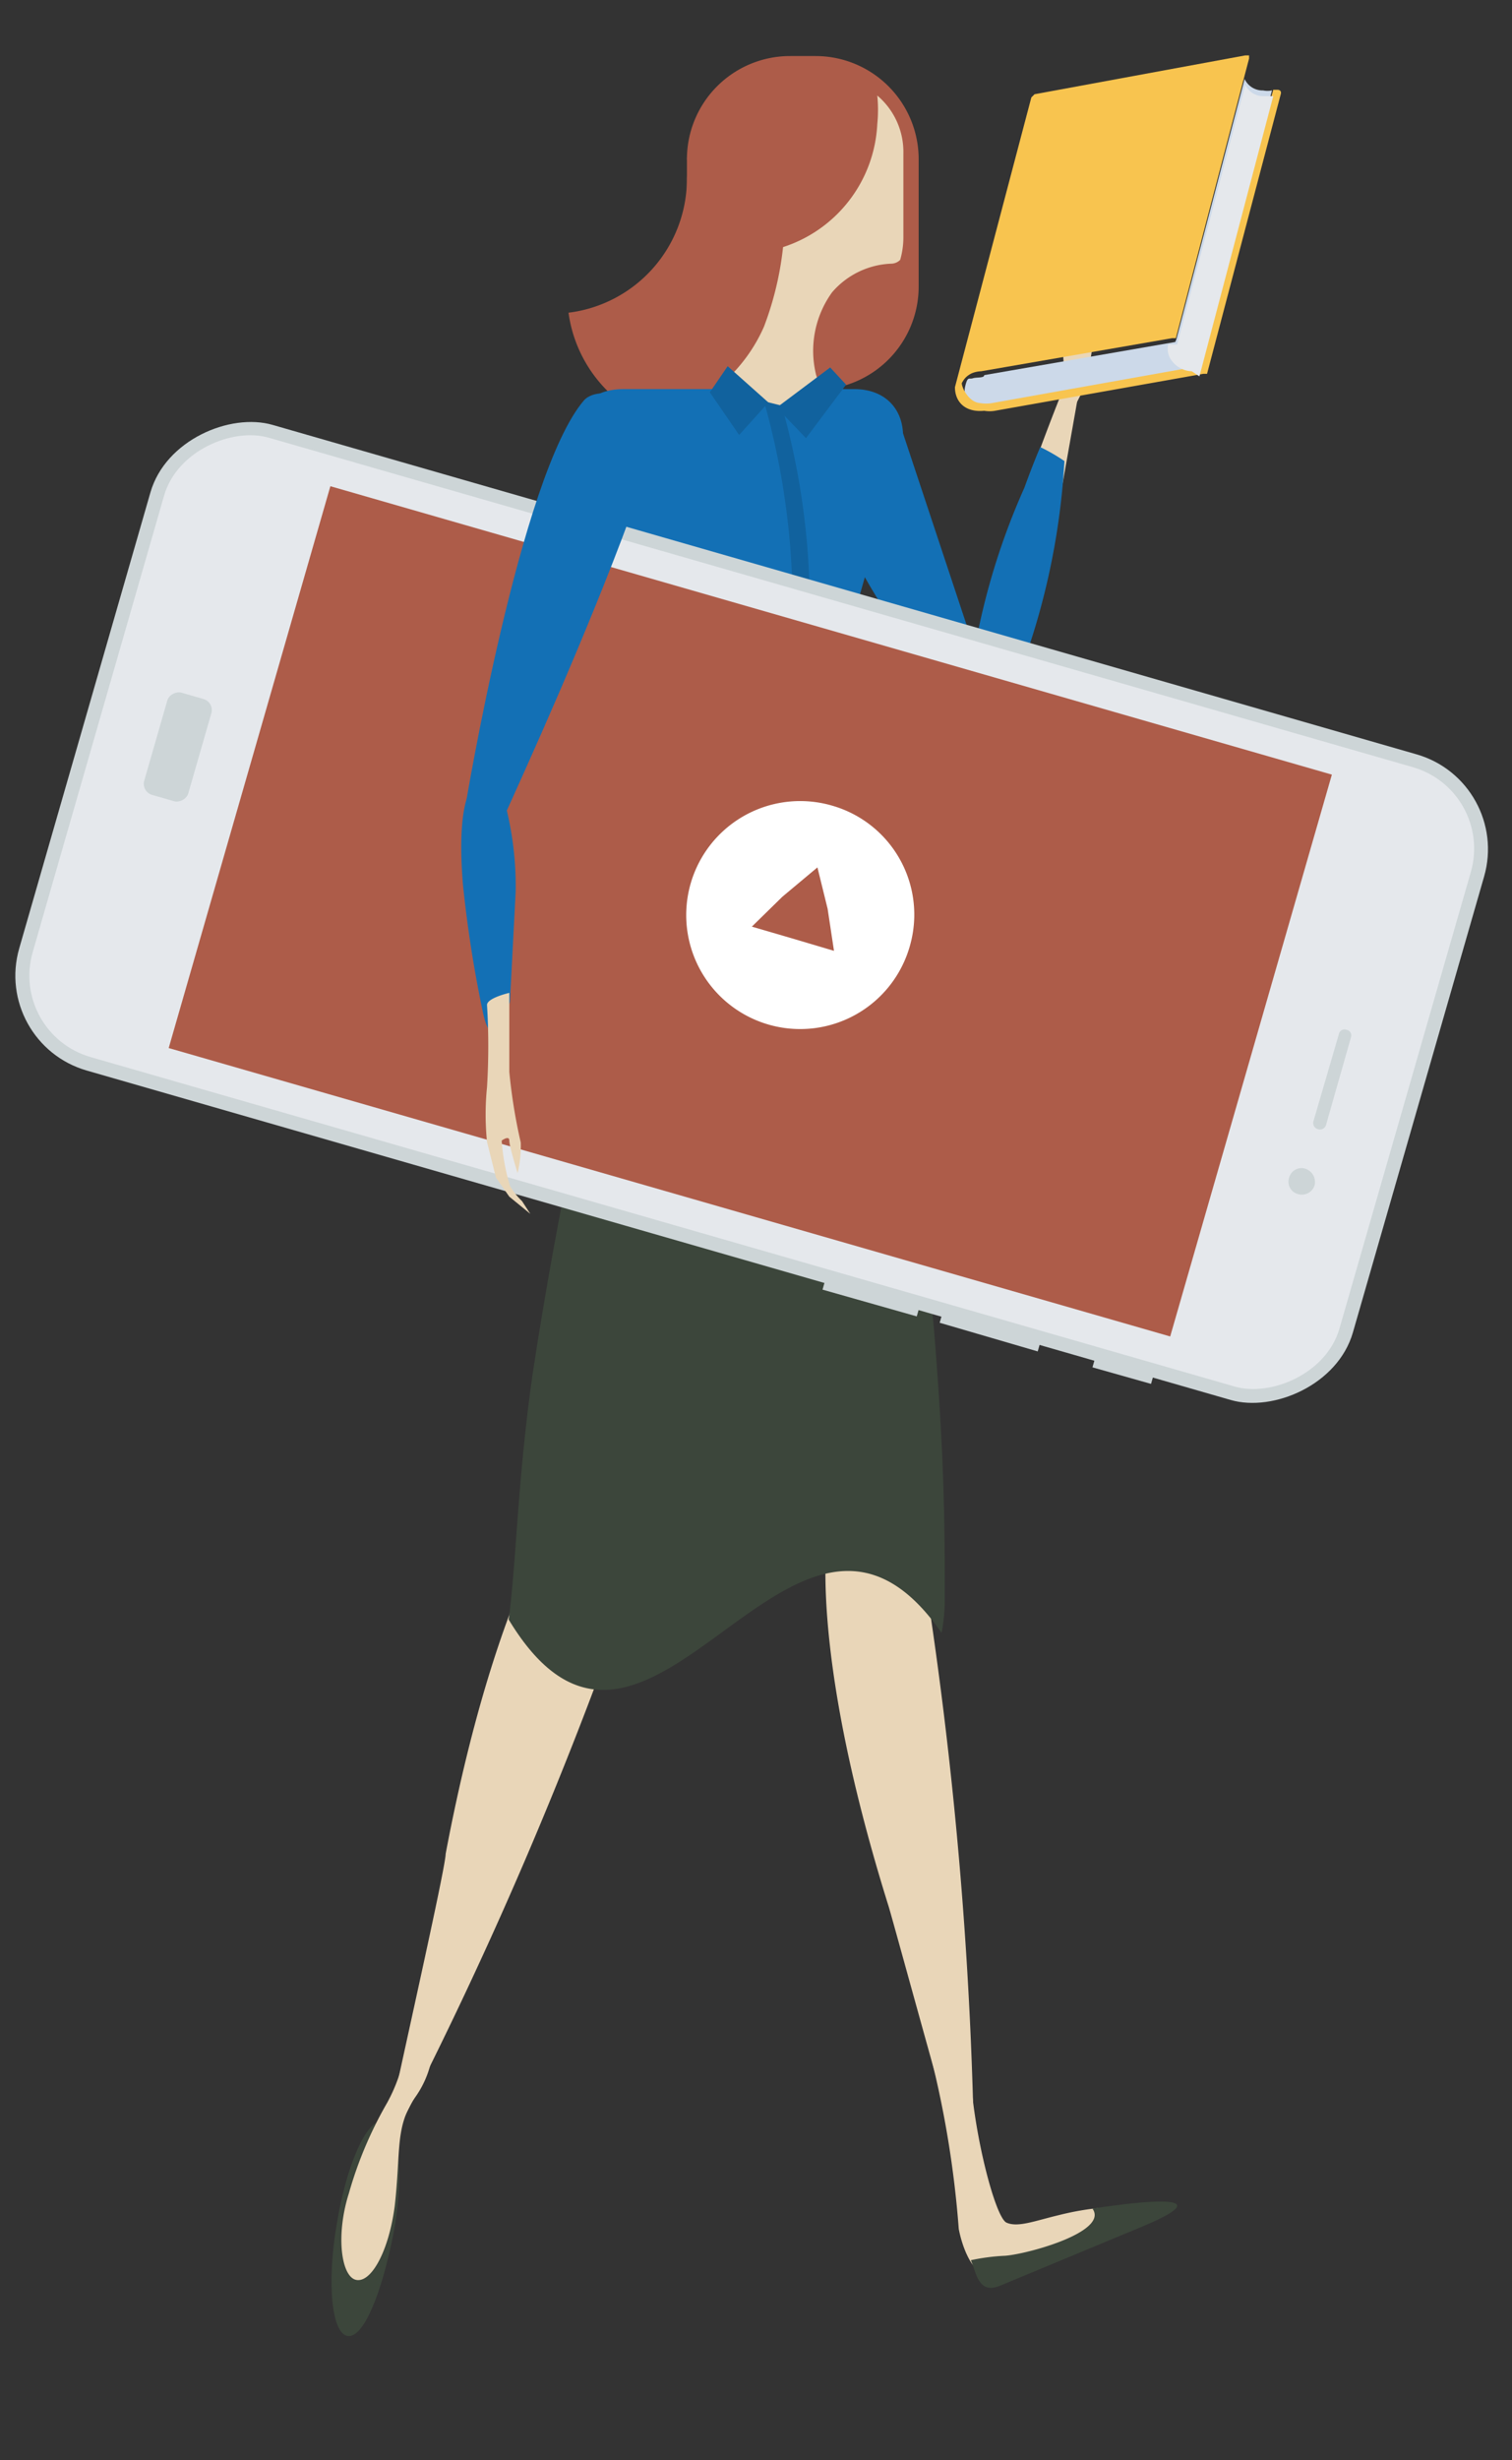 <svg id="6055ecbe-253f-499e-bf54-d335538f8186" data-name="Capa 1" xmlns="http://www.w3.org/2000/svg" viewBox="0 0 23.75 38.63"><rect x="0" y="0" width="23.75" height="38.63" fill="#333333" stroke="none"/><title>compretencias-digitales</title><path d="M15.45,11.1s-.32-.1.15-1.84a36.35,36.35,0,0,1,1.54-4.2l-.73,4.12S16.06,10.74,15.45,11.1Z" style="fill:#e9d6b8"/><path d="M16.66,6.4a3.16,3.16,0,0,0-.14-1.64A5.61,5.61,0,0,0,16.38,4c.29.26.23.53.3.69s0,.12.12-.18-.15-.52-.24-.77a.67.67,0,0,1-.07-.33,3.12,3.12,0,0,1,.37.6,4.44,4.44,0,0,1,.33,1A3.85,3.85,0,0,1,17,6.15C16.79,6.58,16.51,7,16.66,6.4Z" style="fill:#e9d6b8"/><path d="M17.16,5a4.86,4.86,0,0,0,0-.8c0-.09-.27-.49-.27-.49a1,1,0,0,0,.06.42A6.32,6.32,0,0,1,17.16,5Z" style="fill:#e9d6b8"/><path d="M16.72,7.24a11.27,11.27,0,0,1-.81,3.6c-.06.17-.13.33-.19.49s-.53-.09-.5-.54a10.86,10.86,0,0,1,.87-3.13c.08-.22.16-.43.25-.64A2.88,2.88,0,0,1,16.72,7.24Z" style="fill:#1370b5"/><path d="M18.48,5.32l1.07-4.08a.31.31,0,0,0,.29.18.35.35,0,0,0,.14,0l-1.16,4.4-3.19.57h0a.57.57,0,0,1-.18,0c-.2,0-.33-.15-.29-.32s.06-.11.12-.13.18,0,.18-.05l3-.52S18.47,5.35,18.48,5.32Z" style="fill:#ccd9e9"/><path d="M15,6.08a0,0,0,0,1,0,0h0l1.2-4.55s0,0,.05-.05L19.56.87h.06a0,0,0,0,1,0,.05l-.15.57h0l-1,3.82s0,0-.06,0l-3,.52s-.1,0-.18.05-.1.1-.12.13.09.31.29.32a.57.57,0,0,0,.18,0h0l3.19-.57L20,1.41h.07s.06,0,.05.06l-1.16,4.4s0,0-.06,0l-3.27.58h0a.5.5,0,0,1-.17,0C15.15,6.48,15,6.3,15,6.08Z" style="fill:#f8c44f"/><path d="M18.72,5.83h0a.41.41,0,0,1-.31-.16.3.3,0,0,1-.06-.26h.08s.06,0,.06,0l1.07-4.08a.31.31,0,0,0,.29.18H20l-1.16,4.4Z" style="fill:#e5e8ec"/><path d="M14.43,4.5a1.62,1.62,0,0,1-1.62,1.62l-.4-.77c-.9,0-1.62-1.35-1.62-2.24V2.5A1.62,1.62,0,0,1,12.41.88h.4A1.62,1.62,0,0,1,14.43,2.5Z" style="fill:#ad5c49"/><path d="M11.05,2.48a1.1,1.1,0,0,0-.26,0,3.16,3.16,0,0,1,0,.32A2.12,2.12,0,0,1,8.93,4.91a2.14,2.14,0,1,0,2.12-2.43Z" style="fill:#ad5c49"/><path d="M13.78,1.5a2.28,2.28,0,0,1,0,.45,2.14,2.14,0,0,1-1.48,1.93A5,5,0,0,1,12,5.13a2.53,2.53,0,0,1-.61.85c-.12.72,2.35,1.79,2.29,1.67a7.53,7.53,0,0,1-.86-1.76,1.57,1.57,0,0,1,.25-1.3A1.29,1.29,0,0,1,14,4.14a.2.2,0,0,0,.14-.06,1.27,1.27,0,0,0,.05-.34V2.41A1.16,1.16,0,0,0,13.78,1.5Z" style="fill:#e9d6b8"/><path d="M12.7,12.16a1.27,1.27,0,0,1-2,0L9.12,7.33c-.27-.67,0-1.22.67-1.22H11.5l.79.38L13,6.11h.42c.64,0,.94.55.66,1.22Z" style="fill:#1370b5"/><path d="M14.1,6.55l1.55,4.67s.11.32-.22.11A8.52,8.52,0,0,1,13,7.78C12.37,6.19,13.69,6.46,14.1,6.55Z" style="fill:#1370b5"/><path d="M14.45,24.29c-.07-.26-.12-.52-.19-.78-.25-.4-.48-.62-.67-.62-.71,0-1.08,2.42.37,7.05.08.26,1.35,4.92,1.35,4.73A65.25,65.25,0,0,0,14.45,24.29Z" style="fill:#e9d6b8"/><path d="M10.11,24.34c.05-.26.13-.52.19-.78,0-.47-.14-.77-.3-.86-.63-.33-2.1,1.64-3,6.41,0,.27-1.09,5-1,4.81A65.56,65.56,0,0,0,10.11,24.34Z" style="fill:#e9d6b8"/><polygon points="12.07 6.32 11.61 6.83 11.15 6.16 11.43 5.75 12.07 6.32" style="fill:#11629e"/><polygon points="13.04 5.77 12.2 6.4 12.66 6.88 13.29 6.04 13.04 5.77" style="fill:#11629e"/><path d="M12.13,12.29l.28-.07a11.68,11.68,0,0,0-.13-5.85L12,6.3A11.9,11.9,0,0,1,12.13,12.29Z" style="fill:#11629e"/><path d="M14.79,25.64a2.81,2.81,0,0,0,.05-.53c0-1.08,0-2.18-.17-4.24a55.81,55.81,0,0,0-1.41-8.37,4.41,4.41,0,0,0-.3-.89c-.77-.11-1.55.42-2.34.64a7.46,7.46,0,0,0-.73,2,69.89,69.89,0,0,0-1.52,7.3c-.24,1.66-.26,3-.38,3.88C10.19,29.07,12.45,22.26,14.79,25.64Z" style="fill:#3c463b"/><path d="M17.55,34.65a4.36,4.36,0,0,0-.91.13c-.38.09-.65.2-.83.12s-.53-1.45-.57-2.41c0-.11-.66-.36-.63-.24A16,16,0,0,1,15.06,35c.07.36.24.69.41.7a10.27,10.27,0,0,0,2.11-.78C17.71,34.85,17.58,34.6,17.55,34.65Z" style="fill:#e9d6b8"/><path d="M5.29,34.92c-.16.93-.08,1.72.17,1.76S6,36,6.18,35.07s.08-1.72-.17-1.76S5.44,34,5.29,34.92Z" style="fill:#3c463b"/><path d="M5.48,34.44c-.21.66-.12,1.32.12,1.36s.51-.47.6-1.16c.1-.88,0-1.25.33-1.72a1.55,1.55,0,0,0,.27-1.06c-.06-.07-.39.11-.44.37a2.58,2.58,0,0,1-.28.79A6.24,6.24,0,0,0,5.48,34.44Z" style="fill:#e9d6b8"/><path d="M17.16,34.68c.26.36-1,.71-1.37.74a3.24,3.24,0,0,0-.54.07l0,0a0,0,0,0,1,0,0c.09.21.12.54.46.4L17.85,35C19.62,34.28,17.16,34.68,17.16,34.68Z" style="fill:#3c463b"/><polygon points="17.24 21.19 17.24 21.19 17.16 21.47 17.16 21.47 18.08 21.73 18.08 21.73 18.16 21.45 18.16 21.45 17.24 21.19" style="fill:#cdd5d7"/><polygon points="14.84 20.49 14.84 20.49 14.76 20.77 14.76 20.77 16.3 21.22 16.3 21.22 16.38 20.94 16.38 20.94 14.84 20.49" style="fill:#cdd5d7"/><polygon points="13 19.97 13 19.97 12.92 20.25 12.92 20.25 14.4 20.67 14.4 20.67 14.48 20.39 14.48 20.39 13 19.97" style="fill:#cdd5d7"/><rect x="6.53" y="3.42" width="10.55" height="21.8" rx="1.55" ry="1.55" transform="translate(-5.22 21.71) rotate(-73.94)" style="fill:#cdd5d7"/><rect x="6.75" y="3.64" width="10.12" height="21.36" rx="1.33" ry="1.33" transform="translate(-5.22 21.71) rotate(-73.94)" style="fill:#e5e8ec"/><rect x="7.19" y="6.13" width="9.18" height="16.37" transform="translate(-5.23 21.67) rotate(-73.94)" style="fill:#ad5c49"/><path d="M20.5,18.35a.2.2,0,0,0-.25.14.2.2,0,0,0,.14.26.21.21,0,0,0,.26-.14A.22.22,0,0,0,20.5,18.35Z" style="fill:#cdd5d7"/><path d="M21.15,16.17a.09.09,0,0,0-.12.07l-.4,1.37a.1.1,0,0,0,.07.12h0a.1.1,0,0,0,.13-.07l.39-1.37a.09.09,0,0,0-.07-.12Z" style="fill:#cdd5d7"/><rect x="1.95" y="11.37" width="1.67" height="0.72" rx="0.18" ry="0.18" transform="translate(-9.25 11.16) rotate(-73.94)" style="fill:#cdd5d7"/><path d="M14.29,14.86a1.79,1.79,0,1,1-1.22-2.21A1.78,1.78,0,0,1,14.29,14.86Zm-2-.78-.48.47.65.19.64.19L13,14.27l-.16-.65Z" style="fill:#fff"/><path d="M7.51,12.28s-.36.06-.24,1.59a19.1,19.1,0,0,0,.31,2c.17.84.43-.14.43-.14L8.1,14a5.14,5.14,0,0,0-.21-1.54C7.8,12.27,7.65,12.37,7.51,12.28Z" style="fill:#1370b5"/><path d="M9.17,6.29c-1,1.17-1.86,6.37-1.86,6.37s-.14,1.85.6.18c.33-.73,1.29-2.83,2-4.76S9.41,6,9.17,6.29Z" style="fill:#1370b5"/><path d="M8.33,19.06,8,18.79l-.21-.3-.14-.56a4.26,4.26,0,0,1,0-.86,10.66,10.66,0,0,0,0-1.29c0-.11.35-.19.35-.19s0,.85,0,1.24a8.52,8.52,0,0,0,.18,1.11,1.78,1.78,0,0,1-.05.48S8,18,8,17.91s-.12,0-.12,0a3.28,3.28,0,0,0,.13.71,1.1,1.1,0,0,0,.19.24Z" style="fill:#e9d6b8"/></svg>